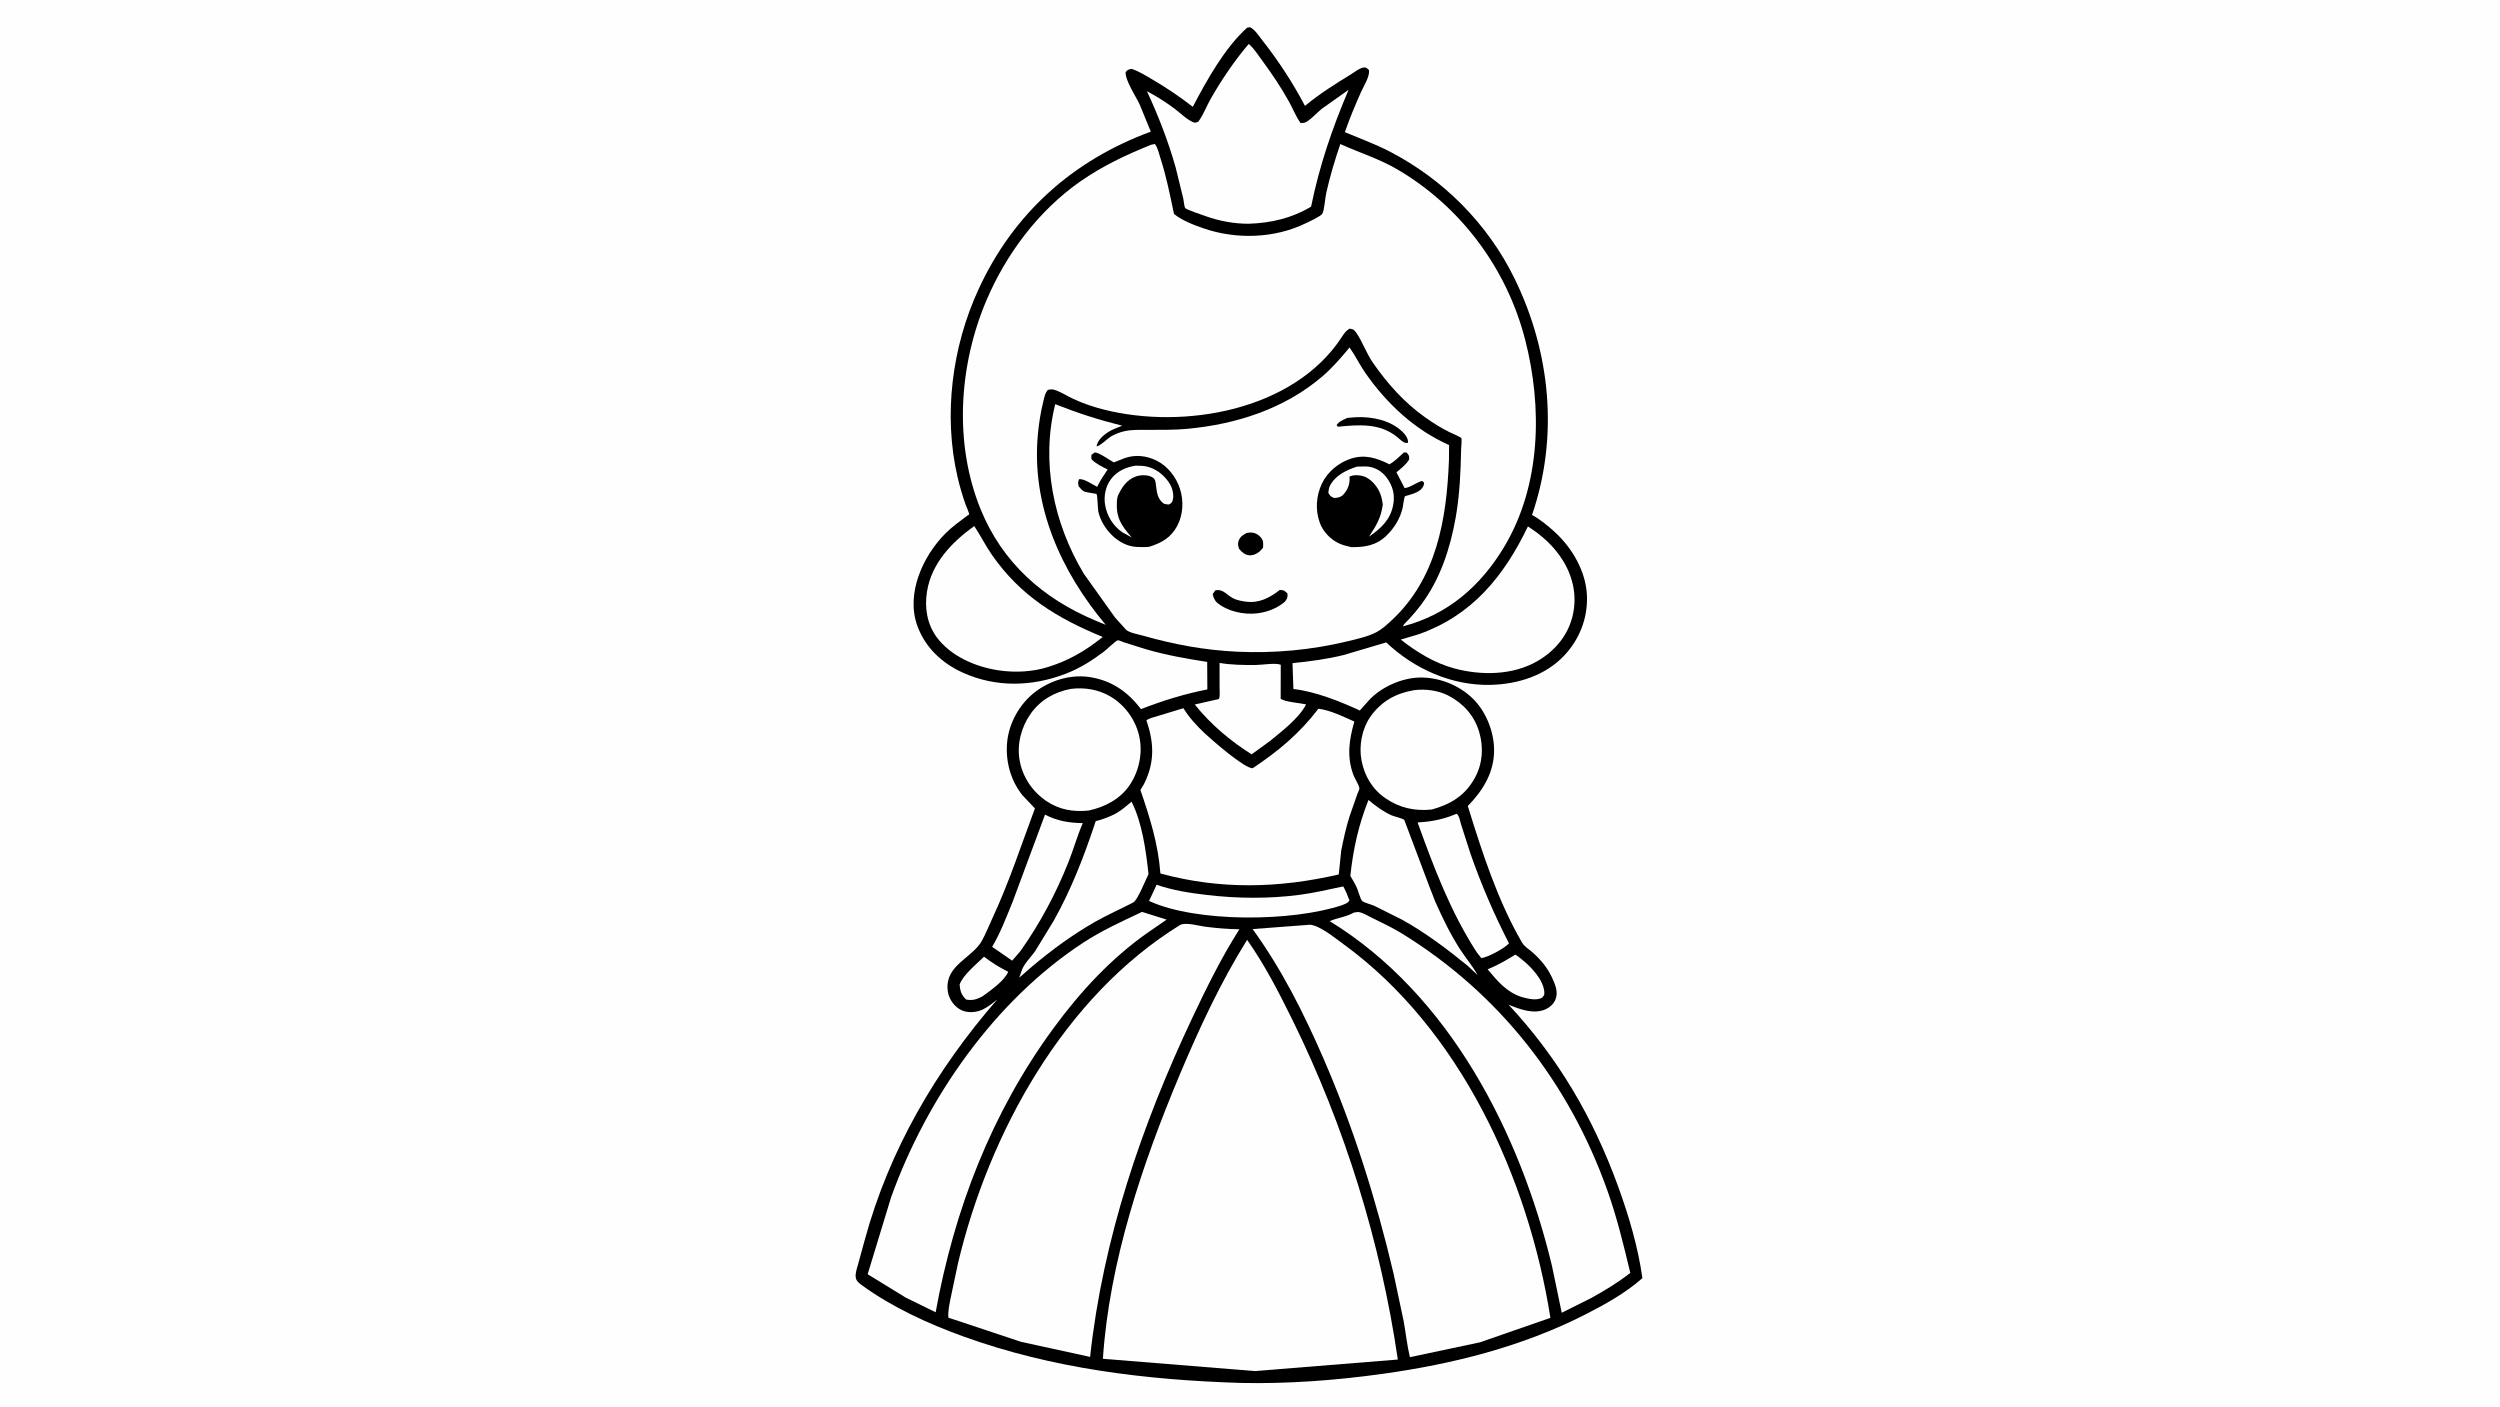 <svg version="1.1" xmlns="http://www.w3.org/2000/svg" style="display: block;" viewBox="0 0 2048 1152" width="1820" height="1024">
<path transform="translate(0,0)" fill="rgb(254,254,254)" d="M -0 -0 L 2048 0 L 2048 1152 L -0 1152 L -0 -0 z"/>
<path transform="translate(0,0)" fill="rgb(0,0,0)" d="M 1021.69 22.5 L 1023.95 22.153 C 1027.61 23.514 1031.78 29.93 1034.22 33.039 C 1047.43 49.857 1059.07 67.676 1069.04 86.597 C 1080.74 76.88 1093.34 68.929 1106.29 61.022 C 1109.42 59.107 1113.98 55.281 1117.63 55.103 C 1119.47 55.013 1120.16 56.133 1121.5 57.275 C 1122.13 62.852 1117.28 69.998 1114.92 75.323 C 1110.13 86.151 1105.55 96.902 1101.72 108.117 C 1113.97 113.248 1126.69 117.909 1138.47 124.009 C 1182.48 146.797 1218.75 183.229 1240.61 227.815 C 1270.31 288.396 1277.01 357.624 1255.05 421.709 C 1261.85 425.473 1268.34 430.763 1274.03 436.032 C 1288.25 449.176 1299.36 468.426 1300.04 488.11 C 1300.67 506.499 1293.92 523.64 1281.3 536.999 C 1265.88 553.316 1243.41 560.313 1221.42 560.895 C 1189.41 561.74 1158.54 547.855 1135.59 526.115 L 1100.87 536.411 C 1087.08 539.851 1072.94 541.678 1058.82 543.112 L 1059.56 564.297 C 1077.44 566.291 1097.67 574.387 1113.97 581.911 L 1121.86 573.059 C 1131.87 562.505 1148.38 555.216 1162.89 554.903 C 1178.74 554.561 1195.06 560.993 1206.44 572.058 C 1217.21 582.53 1223.76 598.814 1223.96 613.807 C 1224.22 632.277 1214.97 647.344 1202.42 660.128 C 1214.07 697.829 1226.84 737.517 1246.72 771.792 C 1248.82 775.428 1252.58 777.468 1255.64 780.209 C 1261.99 785.898 1267.39 792.219 1271.07 799.977 C 1273.67 805.481 1276.76 812.245 1274.36 818.368 C 1272.81 822.314 1269.46 825.305 1265.6 826.894 C 1256 830.847 1244.73 826.559 1235.8 822.888 C 1276.63 866.671 1305.19 915.675 1325.61 971.906 C 1334.32 995.924 1341.95 1021.58 1345.46 1046.92 C 1331.69 1059.08 1314.89 1068.44 1298.58 1076.74 C 1246.55 1103.21 1190.06 1117.31 1132.48 1125.34 C 1094.38 1130.65 1054.76 1133.62 1016.25 1132.76 C 938.761 1130.33 862.106 1121.09 788.844 1094.57 C 760.628 1084.36 730.974 1070.8 706.56 1053.07 C 704.03 1051.24 701.361 1049.43 700.993 1046.13 C 700.603 1042.63 702.106 1038.55 703.024 1035.2 L 708.412 1015.58 C 728.486 941.723 766.919 876.137 816.906 818.699 C 813.377 821.484 809.606 824.527 805.606 826.584 C 800.841 829.033 794.261 829.807 789.168 828.022 C 784.231 826.291 780.326 822.183 778.114 817.516 C 775.73 812.485 775.571 805.947 777.466 800.733 C 782.038 788.153 797.933 781.973 804.244 770.722 C 807.713 764.538 810.337 757.716 813.326 751.285 C 826.817 722.266 836.612 692.065 847.809 662.147 L 837.624 651.363 C 827.613 638.975 823.39 622.552 825.154 606.85 C 826.867 591.614 835.443 576.541 847.462 567.122 C 859.61 557.603 876.172 552.277 891.624 554.377 C 909.914 556.862 923.742 566.239 934.662 580.781 C 952.441 573.86 970.326 568.312 989.059 564.639 L 988.927 542.118 C 971.835 539.409 955.413 536.58 938.765 531.718 L 920.791 526.07 C 919.942 525.786 916.434 524.268 915.739 524.369 C 914.191 524.595 906.133 532.311 904.268 533.719 C 894.561 541.046 884.332 547.474 872.945 551.835 C 845.458 562.361 816.084 563.183 788.93 550.974 C 771.776 543.262 758.005 530.451 751.497 512.563 C 741.955 486.333 755.879 455.587 774.411 436.941 C 779.905 431.414 786.426 426.765 792.657 422.099 C 793.058 421.799 793.799 421.697 793.861 421.199 C 794.021 419.916 791.561 414.769 790.992 413.138 C 788.405 405.715 786.201 398.306 784.429 390.646 C 772.671 339.811 779.848 284.174 801.57 236.932 C 830.153 174.763 878.69 131.278 942.748 107.699 L 933.547 85.293 C 930.504 78.795 921.788 65.935 922.111 59 C 923.753 56.795 924.281 56.939 927 56.259 C 933.243 58.34 939.115 62.072 944.762 65.406 C 956.092 72.095 966.752 79.284 977.137 87.364 C 988.678 65.466 1003.19 39.164 1021.69 22.5 z"/>
<path transform="translate(0,0)" fill="rgb(254,254,254)" d="M 806.106 783.574 C 812.497 788.49 818.713 792.347 825.906 795.941 C 823.072 803.207 810.869 811.73 804.556 816.252 C 799.926 818.585 796.695 819.644 791.5 818.713 C 787.522 814.926 786.628 811.817 786.1 806.5 C 788.707 798.622 800.111 789.527 806.106 783.574 z"/>
<path transform="translate(0,0)" fill="rgb(254,254,254)" d="M 1241.33 781.892 C 1243.34 783.016 1245.25 784.668 1247.05 786.117 C 1254.49 792.109 1264.2 802.391 1265.08 812.258 C 1265.32 814.977 1264.93 815.252 1263.17 817.28 C 1257.97 819.773 1251.67 817.946 1246.37 816.568 C 1233.9 812.385 1226.81 803.625 1218.66 793.906 C 1226.77 790.667 1233.92 786.487 1241.33 781.892 z"/>
<path transform="translate(0,0)" fill="rgb(254,254,254)" d="M 947.494 724.65 C 960.655 729.258 974.937 731.426 988.745 733.031 C 1013.93 735.957 1039.31 736.202 1064.5 732.928 C 1076.53 731.365 1088.52 728.502 1100.38 726.011 C 1102.51 729.695 1103.96 733.525 1105.45 737.5 C 1104.05 739.885 1101.93 740.268 1099.46 741.374 C 1058.91 754.951 980.193 755.866 941.307 737.914 L 947.494 724.65 z"/>
<path transform="translate(0,0)" fill="rgb(254,254,254)" d="M 856.078 667.206 C 866.452 672.549 875.58 673.91 887.017 674.177 C 882.521 684.45 879.47 695.564 875.306 706.031 C 864.999 731.939 852.01 756.261 835.907 779.02 L 829.175 786.839 L 812.766 775.513 C 819.528 764.124 824.523 750.859 829.561 738.589 L 856.078 667.206 z"/>
<path transform="translate(0,0)" fill="rgb(254,254,254)" d="M 1193.21 666.5 C 1195.43 667.94 1196.04 672.378 1196.84 675 L 1204.6 699.201 C 1213.56 724.779 1223.83 748.585 1236.16 772.675 C 1232.73 776.632 1218.68 784.218 1213.5 784.729 L 1209.85 780.138 C 1188.35 747.037 1174.63 710.547 1161.31 673.612 C 1173.05 672.95 1182.37 671.06 1193.21 666.5 z"/>
<path transform="translate(0,0)" fill="rgb(254,254,254)" d="M 999.068 542.923 C 1008.59 544.586 1018.84 544.678 1028.5 544.623 C 1033.63 544.593 1044.89 542.702 1049.19 544.415 L 1049.13 572.305 C 1053.05 574.979 1064.78 575.717 1069.96 576.895 C 1064.18 588.277 1049.7 599.226 1039.93 607.222 L 1025.31 617.823 C 1007.73 606.689 991.792 593.294 978.755 576.999 L 998.549 572.49 C 999.586 570.071 999.079 566.365 999.083 563.747 L 999.068 542.923 z"/>
<path transform="translate(0,0)" fill="rgb(254,254,254)" d="M 1121.06 655.178 C 1126.66 659.942 1132.86 664.493 1139.55 667.625 C 1141.75 668.654 1149.01 670.236 1150.39 671.533 C 1150.63 671.763 1173.16 732.611 1175.81 738.6 C 1181.59 751.625 1188.21 765.284 1195.93 777.266 C 1200.65 784.596 1206.2 791.015 1210.52 798.675 L 1202.34 791.042 C 1185.7 777.477 1167.87 764.046 1149.1 753.564 L 1125.8 741.893 C 1123.59 740.912 1117.59 739.377 1115.97 737.962 C 1114.47 736.652 1112.62 729.665 1111.77 727.676 C 1110.26 724.108 1108.16 720.724 1106.19 717.392 C 1108.57 695.323 1112.87 675.86 1121.06 655.178 z"/>
<path transform="translate(0,0)" fill="rgb(254,254,254)" d="M 926.954 656.589 C 935.733 673.824 938.774 696.872 940.869 715.936 C 938.699 720.16 931.892 737.327 928.389 739.14 C 917.966 744.532 907.199 749.233 897 755.067 C 878.322 765.751 861.728 777.969 845.292 791.771 L 834.966 800.784 L 836.976 795 C 838.703 789.387 844.816 783.741 848.176 778.746 L 863.231 754.09 C 877.196 729.198 887.569 702.62 896.597 675.616 C 896.749 675.162 897.356 672.853 897.597 672.619 C 897.878 672.345 900.746 671.724 901.293 671.552 C 904.901 670.42 908.484 669.041 911.898 667.414 C 917.554 664.719 922.214 660.61 926.954 656.589 z"/>
<path transform="translate(0,0)" fill="rgb(254,254,254)" d="M 1158.49 565.233 C 1167.85 564.096 1178.17 565.405 1186.59 569.752 C 1198.73 576.017 1207.75 586.138 1211.7 599.298 C 1215.48 611.909 1214.61 625.445 1208.2 637.09 C 1200.18 651.639 1188.6 658.592 1173.05 663.001 C 1159.43 664.465 1146.82 661.837 1135.37 654.063 C 1124.28 646.53 1117.83 635.763 1115.33 622.674 C 1113.09 610.985 1115.7 596.936 1122.49 587.194 C 1131.42 574.388 1143.35 567.817 1158.49 565.233 z"/>
<path transform="translate(0,0)" fill="rgb(254,254,254)" d="M 877.299 564.196 C 888.643 562.81 899.944 564.66 909.823 570.535 C 921.379 577.408 930.045 589.227 933.119 602.357 C 936.296 615.929 933.463 630.524 925.98 642.17 C 918.266 654.173 905.533 660.853 891.979 663.829 C 879.317 665.179 867.634 663.247 857 655.946 C 845.568 648.097 837.699 636.36 835.256 622.626 C 832.944 609.63 836.656 595.493 844.16 584.771 C 852.13 573.382 863.832 566.668 877.299 564.196 z"/>
<path transform="translate(0,0)" fill="rgb(254,254,254)" d="M 1251.68 431.111 C 1263.33 438.568 1273.28 447.52 1280.55 459.4 C 1289.04 473.289 1292.12 489.153 1288.11 505.062 C 1284.11 520.974 1273.43 533.32 1259.44 541.435 C 1239.28 553.125 1213.51 553.34 1191.47 547.464 C 1175.37 543.164 1160.48 534.034 1147.51 523.79 L 1162.09 519.478 C 1205.98 504.047 1232.06 471.894 1251.68 431.111 z"/>
<path transform="translate(0,0)" fill="rgb(254,254,254)" d="M 798.102 430.803 C 803.28 438.524 807.337 446.898 812.688 454.565 C 836.231 488.299 866.059 506.288 903.364 521.658 C 889.44 532.812 876.196 540.633 859.218 546.065 C 846.221 550.3 831.464 551.013 818 548.996 C 799.262 546.189 778.868 537.503 767.317 521.801 C 759.386 511.021 757.295 497.485 759.396 484.469 C 763.157 461.172 779.745 443.966 798.102 430.803 z"/>
<path transform="translate(0,0)" fill="rgb(254,254,254)" d="M 1022.96 35.848 C 1027.26 39.476 1030.68 44.983 1034.01 49.5 C 1042.07 60.432 1049.55 71.534 1056.12 83.431 C 1059.26 89.117 1061.65 95.492 1065.5 100.724 C 1066.49 100.595 1068.12 100.612 1069 100.265 C 1073.27 98.588 1078.98 91.963 1082.81 88.99 L 1104.76 73.432 C 1091.34 105.024 1080.89 135.481 1074.05 169.124 C 1058.29 178.597 1041.32 182.538 1023.08 183.149 C 1011.2 183.239 998.667 180.895 987.5 176.869 C 985.039 175.981 971.8 171.588 970.844 170.254 C 970.191 169.341 969.701 164.154 969.383 162.708 L 963.101 137.049 C 957.011 115.509 948.97 94.873 939.582 74.584 C 947.464 78.721 954.932 83.491 962.088 88.788 C 967.075 92.479 972.63 98.373 978.5 100.385 C 979.615 100.144 981.228 100.135 981.898 99.2 C 986.027 93.439 988.592 86.35 992.153 80.181 C 1001.12 64.647 1011.32 49.508 1022.96 35.848 z"/>
<path transform="translate(0,0)" fill="rgb(254,254,254)" d="M 935.499 746.898 L 955.667 753.218 L 941.135 763.246 C 910.554 784.468 885.002 812.215 863.085 842.085 C 812.285 911.317 781.731 990.719 766.493 1074.86 L 742.098 1062.93 L 710.78 1043.71 L 730.013 980.593 C 759.142 899.573 814.77 819.563 887.385 772.087 C 902.624 762.124 919.082 754.656 935.499 746.898 z"/>
<path transform="translate(0,0)" fill="rgb(254,254,254)" d="M 1108.94 747.5 C 1110.06 747.365 1111.94 746.862 1113 747.01 C 1116.39 747.484 1121.17 750.384 1124.31 751.941 C 1132.33 755.912 1140.62 759.776 1148.24 764.462 C 1228.09 813.552 1285.35 886.819 1316.76 975.103 C 1324.62 997.212 1330.09 1019.83 1335.54 1042.62 C 1325.4 1050.56 1314.73 1056.99 1303.47 1063.22 L 1279.37 1075.28 L 1271.39 1036.93 C 1245.26 927.972 1187.43 814.635 1089.28 754.46 C 1095.66 751.663 1102.21 751.205 1108.52 747.737 L 1108.94 747.5 z"/>
<path transform="translate(0,0)" fill="rgb(254,254,254)" d="M 969.454 580.026 C 974.244 587.807 980.401 594.471 987.036 600.705 C 992.595 605.928 1019.45 629.425 1026.19 629.208 C 1047.35 615.081 1064.52 600.782 1080.03 580.469 C 1089.39 581.456 1100.82 587.091 1109.49 590.95 C 1105.22 605.686 1103.16 619.573 1108.61 634.434 C 1109.85 637.811 1113.07 642.394 1113.65 645.705 C 1113.75 646.271 1112.28 649.463 1112.02 650.155 L 1105.55 668.666 C 1102.58 677.85 1100.66 687.274 1098.71 696.714 L 1096.72 716.206 C 1047.67 727.57 999.44 728.754 950.598 715.415 C 948.774 691.178 942.059 669.839 934.235 647.039 L 937.189 642.093 C 946.113 624.253 945.418 608.345 939.149 589.94 C 941.615 588.113 945.624 587.322 948.539 586.379 L 969.454 580.026 z"/>
<path transform="translate(0,0)" fill="rgb(254,254,254)" d="M 966.919 757.5 C 971.91 755.259 981.849 758.337 987.287 759.017 C 996.65 760.188 1005.86 761.013 1015.31 761.105 C 1000.58 784.31 988.395 808.979 976.68 833.804 C 935.278 921.543 903.496 1014.64 893.012 1111.43 L 836.396 1099.08 L 776.937 1079.3 C 776.42 1074.63 777.653 1069.31 778.456 1064.67 L 784.787 1034.74 C 810.147 928.008 871.568 816.204 966.919 757.5 z"/>
<path transform="translate(0,0)" fill="rgb(254,254,254)" d="M 1072.97 757.416 C 1080.71 757.652 1094.17 768.664 1100.4 773.186 C 1196.09 842.663 1252.08 964.939 1270.09 1079.44 L 1212.35 1099.5 L 1154.99 1111.65 C 1152.69 1102.09 1151.67 1092.18 1149.96 1082.5 L 1141.65 1043.41 C 1127.41 982.764 1108.83 923.65 1083.97 866.472 C 1067.86 829.414 1049.89 793.763 1026.15 760.955 L 1072.97 757.416 z"/>
<path transform="translate(0,0)" fill="rgb(254,254,254)" d="M 1021.63 769.772 C 1036.1 790.288 1047.67 812.856 1058.75 835.335 C 1101.55 922.154 1131.12 1017.84 1145.1 1113.6 L 1027.9 1123.04 L 903.489 1112.97 C 908.794 1033.56 935.779 953.22 966.445 880.234 C 982.382 842.303 999.853 804.746 1021.63 769.772 z"/>
<path transform="translate(0,0)" fill="rgb(254,254,254)" d="M 1105.53 284.525 C 1110.19 291.013 1113.74 298.522 1118.34 305.152 C 1135.88 330.415 1158.84 351.915 1187.1 364.452 L 1186.98 376.976 C 1185.08 425.399 1176.88 474.138 1139.53 508.51 C 1136.01 511.744 1131.93 515.435 1127.71 517.665 C 1120.46 521.501 1111.17 523.444 1103.22 525.36 C 1074.21 532.355 1043.49 535.146 1013.69 533.745 C 986.63 532.473 961.984 527.887 935.992 520.49 C 932.538 519.507 924.557 518.175 922.229 515.477 L 913.384 505.654 L 887.833 469.821 C 862.983 428.316 852.611 378.496 864.441 330.953 C 882.905 338.297 900.049 343.787 919.317 348.603 C 915.381 350.225 911.038 351.66 907.493 354.022 C 903.243 356.852 899.363 360.324 898.287 365.5 C 900.816 365.598 907.221 359.129 909.903 357.538 C 913.429 355.446 917.172 354.016 921.162 353.1 C 927.245 351.703 933.695 352.051 939.898 352.014 C 950.847 351.949 961.848 352.173 972.762 351.142 C 1012.85 347.356 1051.82 334.938 1082.92 308.499 C 1091.41 301.285 1098.44 293.072 1105.53 284.525 z"/>
<path transform="translate(0,0)" fill="rgb(0,0,0)" d="M 1021.2 436.5 C 1022.45 436.274 1023.73 436.048 1025 436.083 C 1027.9 436.161 1030.57 437.585 1032.5 439.692 C 1035.21 442.649 1034.9 444.753 1034.7 448.5 C 1032.46 451.412 1030.92 452.77 1027.5 454.197 C 1026.22 454.541 1024.83 454.885 1023.5 454.769 C 1019.81 454.446 1017.31 452.205 1015.06 449.5 C 1014.36 447.088 1013.84 445.985 1014.51 443.497 C 1015.53 439.708 1018 438.213 1021.2 436.5 z"/>
<path transform="translate(0,0)" fill="rgb(0,0,0)" d="M 1103.75 342.19 L 1111.35 341.605 C 1124.64 341.139 1139.18 344.173 1149.04 353.707 C 1151.59 356.169 1153.5 358.972 1153.51 362.5 C 1150.87 363.107 1150.57 362.411 1148.32 361.07 L 1144.49 357.808 C 1130.3 346.306 1113.02 347.747 1096 349.441 L 1094.96 348 C 1097.07 344.988 1100.54 343.733 1103.75 342.19 z"/>
<path transform="translate(0,0)" fill="rgb(0,0,0)" d="M 995.594 483.5 C 1002.09 482.068 1004.94 487.352 1010.24 490.026 C 1013.21 491.518 1016.94 492.22 1020.21 492.676 C 1031.5 494.254 1039.91 489.676 1048.5 483.084 C 1052.07 483.489 1052.2 483.527 1054.71 486.092 C 1054.91 489.692 1054.5 490.063 1052.5 492.858 C 1047.28 497.272 1041.3 499.929 1034.65 501.5 C 1023.53 504.129 1009.7 502.058 1000.07 495.84 C 995.916 493.157 994.458 491.183 993.428 486.5 L 995.594 483.5 z"/>
<path transform="translate(0,0)" fill="rgb(0,0,0)" d="M 896.805 370.5 C 900.257 370.48 908.933 376.738 912.436 378.669 L 921.381 375.148 C 930.004 372.051 939.342 373.162 947.474 377.198 C 956.591 381.723 963.597 390.762 966.67 400.385 C 969.79 410.157 969.254 421.582 964.368 430.7 C 959.178 440.385 951.549 444.601 941.438 447.784 C 937.917 448.146 934.119 448.119 930.582 447.869 C 915.941 446.834 902.967 432.891 899.78 419.131 C 899.189 416.583 899.19 405.722 898.275 404.556 C 898.077 404.304 889.783 403.13 888.627 402.683 C 886.547 401.878 885.057 399.945 883.646 398.292 C 883.081 395.571 882.936 395.069 883.903 392.5 C 887.469 391.541 895.055 396.795 898.776 398.682 C 901.246 393.6 904.207 389.095 907.402 384.462 C 903.182 382.457 897.818 379.715 894.497 376.411 C 893.757 375.674 894.118 373.57 894.124 372.5 L 896.805 370.5 z"/>
<path transform="translate(0,0)" fill="rgb(254,254,254)" d="M 930.377 381.328 C 933.408 381.325 936.829 381.437 939.777 382.138 C 947.445 383.96 954.326 389.634 958.332 396.285 C 960.467 399.83 961.907 405.585 960.686 409.646 C 959.996 411.941 959.461 412.036 957.5 413.189 C 956.101 412.971 953.992 412.992 952.903 412.102 C 948.081 408.161 947.76 403.299 946.981 397.5 C 946.608 394.727 946.662 392.434 944 390.843 C 940.393 388.687 934.345 388.792 930.521 390.169 C 922.982 392.883 918.834 399.223 915.702 406.196 C 915.295 407.591 915.063 408.938 914.972 410.386 C 914.112 423.987 918.569 430.361 927.147 440.152 L 919.49 435.963 C 911.816 430.751 906.884 422.618 905.3 413.5 C 904.043 406.263 905.729 398.111 910.22 392.219 C 915.176 385.715 922.531 382.5 930.377 381.328 z"/>
<path transform="translate(0,0)" fill="rgb(0,0,0)" d="M 1150.1 370.5 L 1152.33 370.599 C 1154.31 373.072 1154.51 373.082 1154.37 376.216 C 1151.96 380.51 1147.67 383.595 1143.97 386.752 L 1150.65 399.681 C 1155.23 399.362 1160.29 395.029 1165 393.82 L 1166.65 395.28 C 1166.32 401.574 1159.53 403.846 1154.18 405.437 C 1153.88 405.527 1151.12 406.207 1151.02 406.33 C 1150.14 407.494 1149.46 414.157 1149.02 416 C 1146.92 424.726 1142.39 432.125 1136.04 438.388 C 1127.6 446.715 1118.25 448.202 1106.97 448.073 C 1103.63 447.253 1099.93 446.466 1096.82 444.974 C 1089.67 441.542 1083.7 435.265 1081.05 427.763 C 1077.4 417.433 1078.21 405.86 1082.92 396 C 1087.5 386.417 1096.34 379.068 1106.33 375.701 C 1118.02 371.765 1127.87 375.051 1138.31 380.254 C 1142.7 377.619 1146.35 373.949 1150.1 370.5 z"/>
<path transform="translate(0,0)" fill="rgb(254,254,254)" d="M 1111.54 382.137 C 1114.95 382.107 1118.58 381.689 1121.96 382.278 C 1127.79 383.296 1132.84 386.722 1136.24 391.5 C 1141.03 398.217 1142.8 405.091 1141.35 413.219 C 1139.13 425.603 1131.25 432.801 1121.42 439.501 C 1127.38 430.591 1131.34 424.108 1132.78 413.252 C 1132.27 409.49 1131.63 406.001 1129.97 402.559 C 1127.39 397.235 1122.55 391.738 1116.74 389.917 C 1113.49 388.901 1108.55 388.726 1105.5 390.303 C 1106 395.722 1104.49 400.316 1100.95 404.5 C 1098.78 407.076 1096.25 407.642 1093 407.841 C 1089.98 406.465 1089.72 406.408 1088.18 403.5 C 1088.38 401.625 1088.6 399.562 1089.46 397.859 C 1093.76 389.323 1102.96 384.963 1111.54 382.137 z"/>
<path transform="translate(0,0)" fill="rgb(254,254,254)" d="M 942.852 118.5 L 946.006 117.804 C 948.401 120.522 949.499 125.954 950.624 129.417 C 955.528 144.506 958.447 159.596 961.736 175.079 C 968.17 180.498 978.075 184.203 985.994 186.938 C 1012.76 196.18 1044.14 195.234 1069.73 182.735 C 1072.43 181.417 1081.79 177.21 1083.23 174.973 C 1084.88 172.396 1085.59 161.787 1086.42 158.089 C 1089.51 144.358 1093.44 131.157 1097.99 117.851 C 1113.86 125.071 1129.93 129.918 1145.13 138.876 C 1197 169.449 1234.48 219.99 1249.44 278.271 C 1263.62 333.508 1262.37 397.105 1232.54 447.303 C 1213.37 479.574 1186.11 503.539 1149.15 512.987 C 1150.2 510.83 1152.84 508.617 1154.48 506.821 C 1157.89 503.099 1161.12 499.313 1164.14 495.272 C 1179.83 474.292 1187.93 449.494 1192.48 423.941 C 1195.77 405.541 1196.59 386.401 1196.96 367.743 C 1197 366.088 1197.66 359.865 1197.12 358.733 C 1196.78 358.01 1188.45 354.395 1187.34 353.842 C 1180.33 350.365 1173.88 346.305 1167.51 341.774 C 1150.17 329.432 1136.65 314.236 1124.59 296.851 C 1119.16 289.023 1116.06 279.363 1110.62 271.815 C 1108.96 269.513 1108.12 269.519 1105.5 269.09 C 1102.52 270.908 1101.11 273.035 1099.23 275.92 C 1059.83 336.376 969.705 351.943 904.188 335.366 C 895.748 333.231 887.13 330.324 879.237 326.626 C 874.261 324.295 868.75 320.691 863.537 319.132 C 861.815 318.617 860.239 318.841 858.5 319.208 C 856.019 321.79 855.492 325.559 854.651 328.915 C 852.417 337.827 851.069 346.674 850.219 355.823 C 844.805 414.107 869.08 467.921 905.787 511.714 L 896.978 508.054 C 854.188 490.074 820.983 460.532 803.279 416.922 C 781.35 362.904 785.492 299.183 808.056 245.989 C 824.166 208.011 850.735 172.497 884.707 148.693 C 902.955 135.907 922.292 126.788 942.852 118.5 z"/>
</svg>
